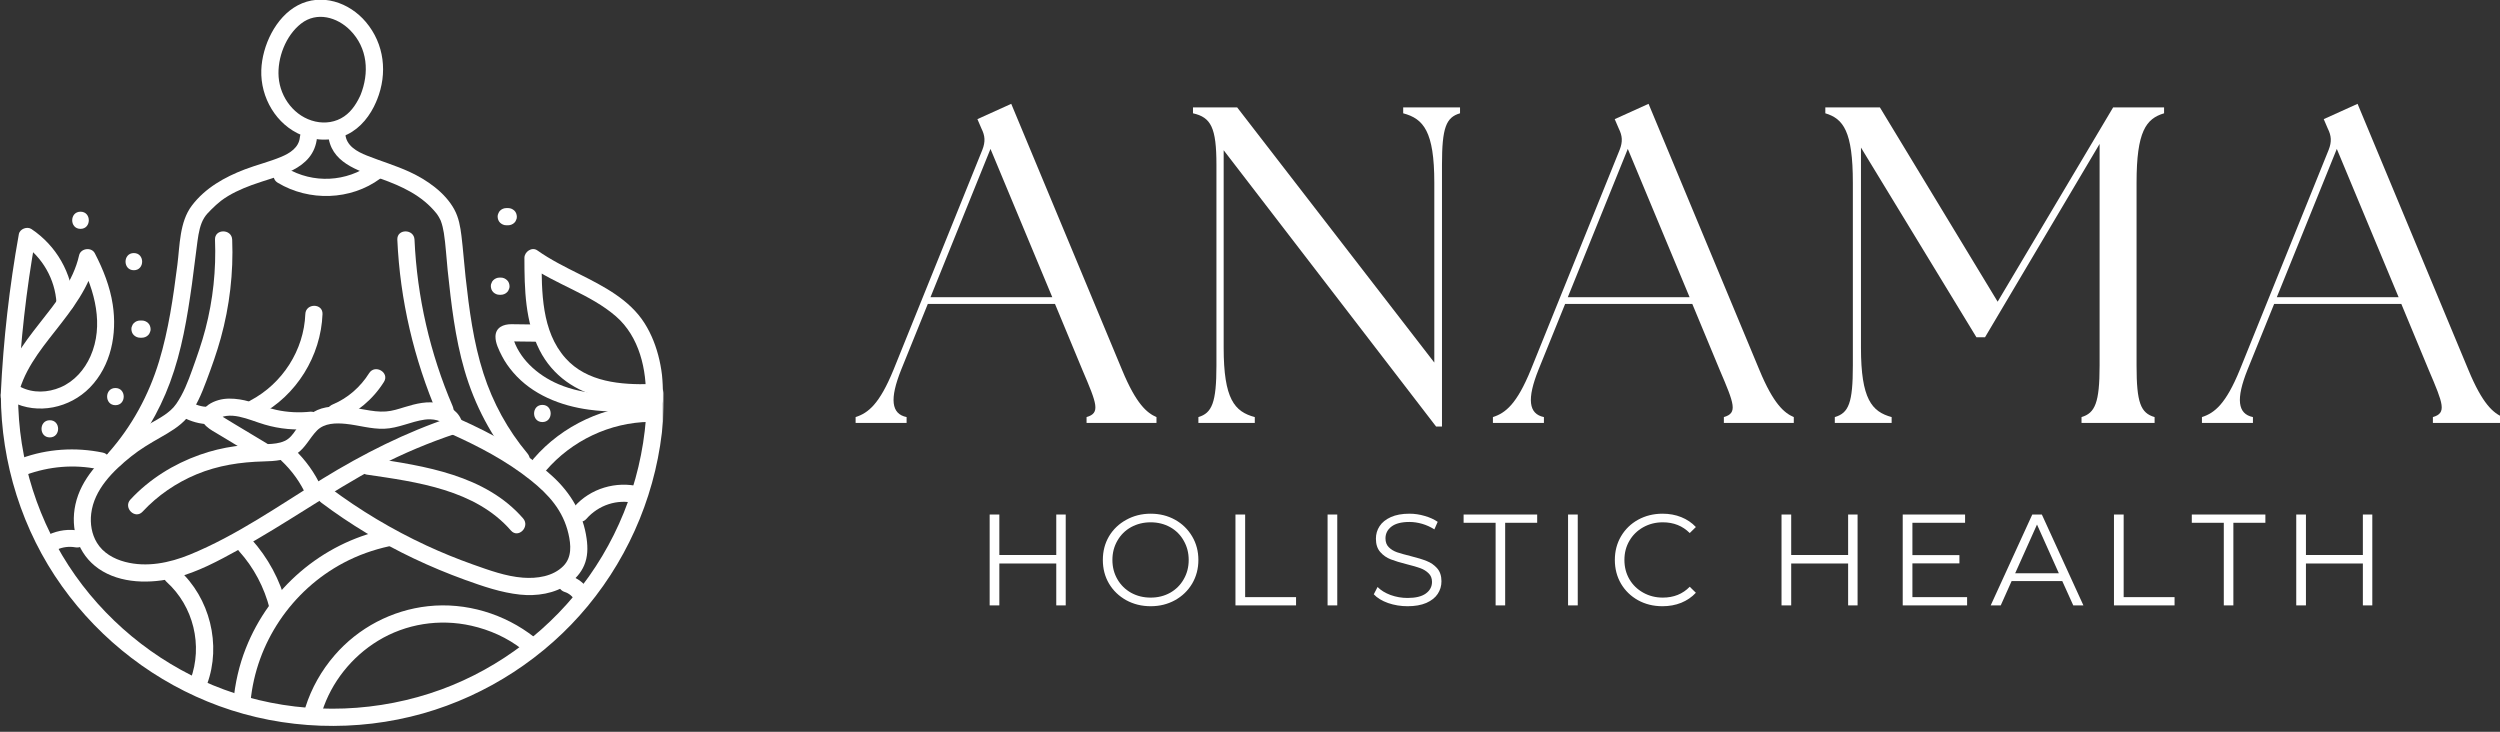 <svg xmlns="http://www.w3.org/2000/svg" width="1920" height="562" viewBox="0 0 1920 562" fill="none"><rect x="0" y="0" width="1920" height="562" fill="#333333" stroke="none"/><g clip-path="url(#clip0_10_12)"><path d="M818.471 395.15V464.942H811.215V432.765H767.496V464.942H760.059V395.15H767.496V426.239H811.215V395.15H818.471Z" fill="white"></path><path d="M883.715 465.578C876.822 465.578 870.563 464.037 864.94 460.955C859.316 457.828 854.894 453.568 851.697 448.175C848.545 442.805 846.98 436.755 846.98 430.048C846.98 423.34 848.545 417.313 851.697 411.92C854.894 406.55 859.316 402.312 864.94 399.231C870.563 396.104 876.822 394.518 883.715 394.518C890.609 394.518 896.822 396.058 902.4 399.14C907.956 402.222 912.332 406.482 915.552 411.92C918.749 417.313 920.359 423.34 920.359 430.048C920.359 436.755 918.749 442.828 915.552 448.266C912.332 453.659 907.956 457.874 902.4 460.955C896.822 464.037 890.609 465.578 883.715 465.578ZM883.715 458.961C889.203 458.961 894.191 457.738 898.681 455.245C903.148 452.707 906.618 449.24 909.112 444.822C911.652 440.426 912.922 435.486 912.922 430.048C912.922 424.609 911.652 419.692 909.112 415.274C906.618 410.81 903.148 407.343 898.681 404.85C894.191 402.38 889.203 401.134 883.715 401.134C878.205 401.134 873.194 402.38 868.658 404.85C864.169 407.343 860.677 410.81 858.137 415.274C855.597 419.692 854.327 424.609 854.327 430.048C854.327 435.486 855.597 440.426 858.137 444.822C860.677 449.24 864.169 452.707 868.658 455.245C873.194 457.738 878.205 458.961 883.715 458.961Z" fill="white"></path><path d="M948.836 395.15H956.274V458.597H995.367V464.942H948.836V395.15Z" fill="white"></path><path d="M1019.58 395.15H1027.02V464.942H1019.58V395.15Z" fill="white"></path><path d="M1081.01 465.578C1075.79 465.578 1070.81 464.762 1066.04 463.131C1061.33 461.454 1057.65 459.21 1055.07 456.423L1057.97 450.804C1060.44 453.342 1063.78 455.404 1067.95 456.967C1072.17 458.485 1076.52 459.233 1081.01 459.233C1087.22 459.233 1091.92 458.1 1095.07 455.789C1098.2 453.5 1099.78 450.532 1099.78 446.906C1099.78 444.142 1098.9 441.921 1097.15 440.29C1095.45 438.613 1093.37 437.299 1090.9 436.392C1088.47 435.486 1085.05 434.489 1080.65 433.401C1075.43 432.087 1071.26 430.818 1068.13 429.595C1064.98 428.394 1062.28 426.513 1060.06 423.975C1057.81 421.437 1056.7 418.038 1056.7 413.733C1056.7 410.175 1057.63 406.98 1059.51 404.125C1061.37 401.225 1064.25 398.914 1068.13 397.146C1071.98 395.401 1076.77 394.518 1082.46 394.518C1086.45 394.518 1090.35 395.107 1094.16 396.24C1098.02 397.327 1101.35 398.846 1104.14 400.772L1101.6 406.572C1098.7 404.714 1095.57 403.287 1092.26 402.312C1088.92 401.361 1085.66 400.862 1082.46 400.862C1076.34 400.862 1071.76 402.041 1068.67 404.397C1065.59 406.754 1064.05 409.79 1064.05 413.461C1064.05 416.316 1064.89 418.582 1066.59 420.259C1068.27 421.958 1070.4 423.25 1072.94 424.156C1075.52 425.017 1078.97 425.969 1083.28 427.057C1088.4 428.326 1092.55 429.595 1095.7 430.863C1098.83 432.087 1101.51 433.922 1103.69 436.392C1105.91 438.885 1107.04 442.239 1107.04 446.453C1107.04 450.033 1106.07 453.251 1104.14 456.151C1102.26 459.007 1099.35 461.295 1095.43 463.04C1091.49 464.739 1086.68 465.578 1081.01 465.578Z" fill="white"></path><path d="M1148.63 401.495H1124.05V395.15H1180.55V401.495H1155.97V464.942H1148.63V401.495Z" fill="white"></path><path d="M1204.27 395.15H1211.71V464.942H1204.27V395.15Z" fill="white"></path><path d="M1276.76 465.578C1269.79 465.578 1263.54 464.037 1257.98 460.955C1252.47 457.874 1248.12 453.659 1244.92 448.266C1241.77 442.828 1240.2 436.755 1240.2 430.048C1240.2 423.34 1241.77 417.313 1244.92 411.92C1248.12 406.482 1252.49 402.222 1258.07 399.14C1263.7 396.058 1269.95 394.518 1276.85 394.518C1282.04 394.518 1286.82 395.401 1291.18 397.146C1295.58 398.914 1299.34 401.451 1302.43 404.76L1297.71 409.382C1292.27 403.899 1285.37 401.134 1277.03 401.134C1271.52 401.134 1266.51 402.403 1261.97 404.941C1257.44 407.479 1253.9 410.968 1251.36 415.364C1248.82 419.715 1247.55 424.609 1247.55 430.048C1247.55 435.486 1248.82 440.426 1251.36 444.822C1253.9 449.172 1257.44 452.617 1261.97 455.154C1266.51 457.692 1271.52 458.961 1277.03 458.961C1285.42 458.961 1292.31 456.197 1297.71 450.623L1302.43 455.245C1299.34 458.576 1295.58 461.137 1291.18 462.949C1286.76 464.717 1281.95 465.578 1276.76 465.578Z" fill="white"></path><path d="M1426.62 395.15V464.942H1419.36V432.765H1375.64V464.942H1368.21V395.15H1375.64V426.239H1419.36V395.15H1426.62Z" fill="white"></path><path d="M1510.73 458.597V464.942H1461.29V395.15H1509.18V401.495H1468.73V426.33H1504.83V432.675H1468.73V458.597H1510.73Z" fill="white"></path><path d="M1583.83 446.27H1544.92L1536.57 464.942H1528.86L1560.79 395.15H1568.14L1600.06 464.942H1592.26L1583.83 446.27ZM1581.2 440.288L1564.42 402.855L1547.64 440.288H1581.2Z" fill="white"></path><path d="M1623.53 395.15H1630.97V458.597H1670.06V464.942H1623.53V395.15Z" fill="white"></path><path d="M1707.88 401.495H1683.3V395.15H1739.81V401.495H1715.23V464.942H1707.88V401.495Z" fill="white"></path><path d="M1821.93 395.15V464.942H1814.68V432.765H1770.96V464.942H1763.52V395.15H1770.96V426.239H1814.68V395.15H1821.93Z" fill="white"></path><path d="M657.109 324.825H696.27V320.315C684.479 317.891 683.096 306.47 692.098 283.969L712.552 233.439H810.239L831.372 284.332C842.461 310.277 845.227 317.211 834.479 320.315V324.825H888.175V320.315C880.896 317.211 872.597 310.277 861.849 284.332L776.633 79.739L750.647 91.499L753.776 98.773C756.542 104.302 756.883 108.811 754.456 115.043L686.225 283.969C675.477 310.277 666.815 317.211 657.109 320.315V324.825ZM714.615 228.25L760.692 114.363L808.152 228.25H714.615Z" fill="white"></path><path d="M1102.93 327.59H1107.44V126.464C1107.44 98.072 1110.57 90.118 1121.3 87.014V82.505H1077.65V87.014C1093.25 91.161 1101.55 100.859 1101.55 140.309V278.442L950.162 82.505H916.217V87.014C930.072 90.118 934.221 98.072 934.221 126.464V280.866C934.221 309.259 930.775 317.212 920.366 320.316V324.826H963.677V320.316C948.099 316.17 939.777 306.472 939.777 267.021V115.384L1102.93 327.59Z" fill="white"></path><path d="M1146.56 324.825H1185.73V320.315C1173.93 317.891 1172.55 306.47 1181.55 283.969L1202.01 233.439H1299.69L1320.83 284.332C1331.92 310.277 1334.68 317.211 1323.93 320.315V324.825H1377.63V320.315C1370.35 317.211 1362.05 310.277 1351.3 284.332L1266.09 79.739L1240.1 91.499L1243.23 98.773C1246 104.302 1246.34 108.811 1243.91 115.043L1175.68 283.969C1164.93 310.277 1156.27 317.211 1146.56 320.315V324.825ZM1204.07 228.25L1250.15 114.363L1297.61 228.25H1204.07Z" fill="white"></path><path d="M1409.13 324.826H1452.78V320.316C1437.55 316.17 1429.22 306.472 1429.22 267.021V113.322L1517.91 259.045H1524.48L1612.49 110.535V280.866C1612.49 309.259 1609.02 317.212 1598.61 320.316V324.826H1654.73V320.316C1644.01 317.212 1640.88 309.259 1640.88 280.866V140.309C1640.88 100.859 1648.16 91.161 1662.01 87.014V82.505H1622.87L1534.19 231.695L1443.78 82.505H1401.85V87.014C1415.71 91.161 1422.99 100.859 1422.99 140.309V280.866C1422.99 309.259 1419.86 317.212 1409.13 320.316V324.826Z" fill="white"></path><path d="M1691.09 324.825H1730.25V320.315C1718.46 317.891 1717.07 306.47 1726.08 283.969L1746.53 233.439H1844.22L1865.35 284.332C1876.44 310.277 1879.21 317.211 1868.46 320.315V324.825H1922.15V320.315C1914.87 317.211 1906.58 310.277 1895.83 284.332L1810.61 79.739L1784.63 91.499L1787.75 98.773C1790.52 104.302 1790.86 108.811 1788.43 115.043L1720.2 283.969C1709.46 310.277 1700.79 317.211 1691.09 320.315V324.825ZM1748.59 228.25L1794.67 114.363L1842.13 228.25H1748.59Z" fill="white"></path><mask id="mask0_10_12" style="mask-type:luminance" maskUnits="userSpaceOnUse" x="0" y="292" width="510" height="268"><path d="M0 292.94H509.388V559.779H0V292.94Z" fill="white"></path></mask><g mask="url(#mask0_10_12)"><path d="M0.654 303.001C0.768 355.503 17.049 407.461 47.616 450.242C77.593 492.208 119.77 524.475 168.228 542.217C218.115 560.481 273.829 562.384 324.917 547.905C374.124 533.947 418.795 504.875 451.38 465.47C484.804 425.022 505.121 375.103 509.271 322.783C509.793 316.211 510.019 309.595 510.042 303.001C510.065 294.504 496.867 294.504 496.845 303.001C496.731 353.01 481.199 401.91 452.287 442.742C424.396 482.102 384.282 512.896 338.954 529.505C291.153 546.999 238.273 549.061 189.271 535.17C142.264 521.869 100.155 494.089 68.976 456.519C37.616 418.746 18.341 371.183 14.6 322.239C14.101 315.849 13.874 309.414 13.852 303.001C13.829 294.526 0.632 294.504 0.654 303.001Z" fill="white"></path></g><path d="M277.505 71.583C274.579 78.381 270.566 85.133 264.33 89.393C257.845 93.857 249.817 95.058 242.176 93.336C226.393 89.801 215.192 75.095 213.99 59.188C212.879 44.55 219.409 27.329 231.246 18.107C243.309 8.703 258.978 13.144 268.956 23.25C282.425 36.937 283.763 55.903 276.824 73.146C275.486 76.455 278.275 80.397 281.427 81.258C285.214 82.301 288.23 79.967 289.545 76.659C297.754 56.31 295.26 33.787 280.974 16.883C268.253 1.814 246.847 -5.55 228.638 4.126C211.609 13.189 201.337 35.192 200.679 53.773C199.931 74.891 212.108 95.874 231.949 103.918C243.083 108.45 255.963 108.473 266.847 103.193C277.119 98.185 284.489 88.532 288.888 78.222C290.294 74.959 289.863 71.175 286.529 69.204C283.74 67.595 278.91 68.275 277.505 71.583Z" fill="white"></path><path d="M252.017 102.898C253.491 124.833 274.602 130.86 292.131 137.137C308.639 143.028 324.081 150.075 335.192 163.898C335.283 164.011 335.441 164.17 335.94 164.917C336.28 165.461 336.643 165.982 336.961 166.526C337.323 167.138 337.663 167.772 337.981 168.43C338.14 168.702 338.276 168.973 338.389 169.268C339.205 171.035 338.162 168.634 338.57 169.699C339.682 172.667 340.362 175.794 340.883 178.921C342.312 187.894 342.811 198.182 343.809 207.653C346.552 233.372 349.478 259.317 356.711 284.242C364.512 311.207 377.709 336.019 395.736 357.546C398.026 360.288 402.697 359.902 405.056 357.546C407.777 354.849 407.346 350.952 405.056 348.21C389.931 330.151 378.502 309.236 371.292 286.78C363.559 262.739 360.317 237.632 357.55 212.593C356.394 202.124 355.691 191.588 354.398 181.142C353.536 174.14 352.357 167.229 348.956 160.952C341.904 147.855 327.686 138.043 314.534 131.993C303.877 127.099 292.675 123.813 281.79 119.485C274.194 116.471 265.827 111.939 265.214 102.898C264.648 94.469 251.428 94.401 252.017 102.898Z" fill="white"></path><path d="M165.122 184.065C166.052 207.178 163.626 230.2 157.798 252.587C155.009 263.305 151.313 273.729 147.571 284.152C144.351 293.125 140.882 302.189 135.417 310.097C130.632 317.054 122.469 321.2 115.326 325.279C107.299 329.834 99.771 334.592 92.514 340.302C77.276 352.312 62.197 367.811 57.934 387.411C53.852 406.106 59.68 425.615 75.734 436.764C92.514 448.411 115.848 448.456 134.963 443.607C151.766 439.37 167.866 430.668 182.945 422.352C200.95 412.473 218.319 401.551 235.712 390.674C253.716 379.413 271.698 368.038 290.519 358.203C309.68 348.188 329.635 339.872 350.156 333.006C358.161 330.332 354.714 317.597 346.641 320.294C311.494 332.054 279.022 348.437 247.526 367.788C214.442 388.137 181.857 411.204 145.734 425.955C130.111 432.323 112.719 435.903 96.052 431.53C87.367 429.241 79.136 424.641 74.419 416.801C70.383 410.139 69.113 402.14 70.043 394.459C72.242 375.9 86.959 361.534 100.836 350.454C107.798 344.88 115.281 340.484 122.991 336.088C130.247 331.941 137.957 327.522 143.489 321.132C150.564 312.952 154.782 302.461 158.546 292.445C162.605 281.66 166.505 270.76 169.567 259.657C176.347 235.117 179.34 209.512 178.319 184.065C178.002 175.613 164.782 175.568 165.122 184.065Z" fill="white"></path><path d="M355.103 325.074C353.244 316.781 345.602 311.615 337.711 309.802C328.436 307.717 319.616 309.938 310.727 312.657C306.078 314.084 301.316 315.671 296.418 316.01C290.976 316.418 285.579 315.58 280.228 314.628C270.318 312.861 260.432 311.025 250.387 312.883C240.863 314.651 234.241 320.316 228.754 327.997C226.532 331.102 224.491 334.591 221.384 336.971C217.847 339.69 213.108 340.551 208.777 340.891C199.298 341.661 189.91 341.412 180.455 342.703C171.248 343.995 162.155 346.17 153.38 349.297C133.266 356.435 114.718 367.969 100.16 383.649C94.4 389.858 103.72 399.194 109.502 392.962C121.067 380.522 135.307 370.779 150.999 364.253C167.575 357.387 184.65 354.849 202.473 354.373C210.976 354.169 220.25 353.535 227.552 348.685C234.604 344.018 237.733 336.449 243.47 330.603C249.162 324.848 258.006 324.78 265.534 325.527C275.398 326.524 284.99 329.606 294.99 329.289C305.897 328.904 315.511 323.783 326.169 322.264C331.407 321.539 340.953 322.264 342.359 328.586C344.219 336.857 356.962 333.345 355.103 325.074Z" fill="white"></path><path d="M238.507 316.17C229.777 317.099 220.865 316.691 212.294 314.811C202.702 312.703 193.768 308.194 184.04 306.744C178.62 305.928 173.019 305.747 167.691 307.31C162.679 308.76 156.625 311.933 155.128 317.394C152.815 325.823 161.976 330.06 167.827 333.618C178.031 339.849 188.28 345.99 198.53 352.131C205.831 356.504 212.475 345.106 205.196 340.733C196.625 335.612 188.053 330.468 179.527 325.302C176.897 323.693 174.267 322.107 171.659 320.498C170.706 319.909 169.754 319.342 168.802 318.731C168.507 318.549 168.144 318.21 167.804 318.119C166.466 317.711 168.326 316.963 168.099 319.139C167.781 320.249 167.487 321.359 167.192 322.47C167.895 320.838 171.319 319.773 173.858 319.433C177.078 318.98 180.502 319.342 183.677 320C190.389 321.405 196.761 324.169 203.337 326.095C214.584 329.426 226.829 330.582 238.507 329.358C242.044 328.995 245.106 326.594 245.106 322.764C245.106 319.501 242.067 315.808 238.507 316.17Z" fill="white"></path><path d="M246.825 386.097C268.934 402.684 292.721 417.005 317.71 428.878C330.544 434.974 343.696 440.457 357.075 445.307C370.794 450.246 384.807 455.118 399.388 456.659C412.109 457.996 426.054 455.956 436.689 448.411C441.882 444.74 446.1 440.072 448.617 434.226C451.451 427.655 451.497 420.721 450.544 413.764C447.959 394.844 438.367 378.597 424.354 365.817C403.537 346.851 378.027 333.051 352.472 321.654C349.229 320.203 345.397 320.702 343.447 324.01C341.814 326.82 342.54 331.578 345.828 333.029C367.438 342.682 389.002 353.966 407.574 368.808C421.496 379.934 432.426 392.079 436.553 409.89C438.549 418.5 439.32 428.04 432.585 434.77C424.626 442.746 412.358 444.468 401.61 443.652C388.458 442.655 375.555 437.897 363.197 433.524C351.088 429.218 339.161 424.369 327.506 418.953C301.36 406.808 276.531 391.989 253.469 374.699C250.635 372.569 246.1 374.246 244.444 377.079C242.472 380.455 243.968 383.945 246.825 386.097Z" fill="white"></path><path d="M401.747 398.129C372.881 364.933 326.123 357.75 284.99 351.745C281.452 351.224 277.892 352.629 276.872 356.368C276.01 359.45 277.915 363.959 281.475 364.48C320.25 370.145 365.126 376.082 392.405 407.465C398.006 413.878 407.303 404.519 401.747 398.129Z" fill="white"></path><path d="M92.859 356.818C109.253 338.215 121.974 316.96 130.591 293.711C139.616 269.443 143.811 243.793 147.417 218.233C148.958 207.197 150.138 196.14 151.68 185.104C152.587 178.51 153.811 172.166 156.736 167.43C158.256 164.96 159.661 163.51 162.178 160.995C164.514 158.661 167.417 155.987 169.729 154.219C176.827 148.849 185.081 145.201 193.358 142.119C212.995 134.823 241.045 130.993 243.494 105.456C243.834 101.899 240.228 98.862 236.895 98.862C233.04 98.862 230.636 101.899 230.296 105.456C229.548 113.342 222.632 117.67 215.965 120.457C206.895 124.241 197.258 126.575 188.074 130.064C172.473 136.024 157.598 144.363 147.349 157.89C137.825 170.466 138.142 188.367 136.237 203.3C133.063 228.225 129.457 253.4 122.156 277.51C114.31 303.342 101.385 327.202 83.516 347.482C77.915 353.827 87.212 363.186 92.859 356.818Z" fill="white"></path><path d="M305.144 184.065C307.208 230.472 317.911 275.881 336.21 318.549C337.616 321.812 342.446 322.537 345.257 320.906C348.636 318.934 349.022 315.173 347.616 311.887C330.269 271.485 320.291 227.979 318.341 184.065C317.979 175.613 304.781 175.568 305.144 184.065Z" fill="white"></path><path d="M213.336 140.376C237.418 154.81 269.254 153.949 291.998 137.181C294.878 135.073 296.307 131.471 294.379 128.162C292.724 125.33 288.234 123.676 285.354 125.806C266.216 139.877 240.411 141.214 219.98 129.001C212.679 124.627 206.035 136.025 213.336 140.376Z" fill="white"></path><path d="M142.585 321.515C149.138 324.574 156.077 326.138 163.333 325.73C171.791 325.254 171.836 312.066 163.333 312.542C158.48 312.814 153.696 312.202 149.251 310.118C146.031 308.599 142.131 309.211 140.226 312.474C138.548 315.352 139.342 319.974 142.585 321.515Z" fill="white"></path><path d="M246.912 374.47C241.855 363.14 234.44 352.989 225.438 344.469C219.27 338.646 209.905 347.959 216.095 353.805C224.372 361.622 230.88 370.709 235.506 381.109C236.957 384.372 241.696 385.143 244.531 383.489C247.887 381.517 248.363 377.733 246.912 374.47Z" fill="white"></path><path d="M199.142 318.886C227.713 303.795 246.466 273.386 247.691 241.21C248.008 232.735 234.811 232.735 234.493 241.21C233.428 268.899 216.92 294.573 192.475 307.489C184.97 311.454 191.636 322.852 199.142 318.886Z" fill="white"></path><path d="M259.209 323.262C274.017 317.031 286.307 306.924 294.878 293.283C299.391 286.078 287.985 279.438 283.472 286.621C276.896 297.113 267.169 305.723 255.695 310.527C252.407 311.909 250.048 314.901 251.091 318.662C251.93 321.744 255.899 324.644 259.209 323.262Z" fill="white"></path><mask id="mask1_10_12" style="mask-type:luminance" maskUnits="userSpaceOnUse" x="0" y="188" width="90" height="129"><path d="M0 188.525H89.977V316.144H0V188.525Z" fill="white"></path></mask><g mask="url(#mask1_10_12)"><path d="M13.399 306.241C17.186 286.051 30.156 269.736 42.56 253.988C55.508 237.515 68.796 220.452 73.49 199.583C69.453 200.104 65.44 200.625 61.426 201.146C72.809 223.126 79.997 249.841 69.499 273.566C64.895 283.967 57.05 292.917 46.483 297.449C36.823 301.596 25.417 302.094 15.916 297.245C8.365 293.393 1.675 304.768 9.249 308.643C29.045 318.726 53.671 313.356 69 297.676C85.349 280.907 90.02 256.526 86.596 234.002C84.51 220.135 79.249 206.902 72.809 194.484C70.247 189.544 61.97 190.632 60.746 196.07C56.256 216.147 42.923 232.303 30.496 248.119C17.639 264.502 4.601 281.769 0.678 302.751C0.02 306.241 1.653 309.866 5.281 310.863C8.501 311.724 12.741 309.776 13.399 306.241Z" fill="white"></path></g><mask id="mask2_10_12" style="mask-type:luminance" maskUnits="userSpaceOnUse" x="0" y="171" width="61" height="140"><path d="M0 171.123H60.952V310.343H0V171.123Z" fill="white"></path></mask><g mask="url(#mask2_10_12)"><path d="M13.81 302.232C15.715 262.352 20.159 222.652 27.189 183.361C23.946 184.675 20.726 185.989 17.483 187.303C32.586 197.387 42.382 214.608 43.379 232.713C43.855 241.142 57.053 241.21 56.577 232.713C55.307 209.736 43.288 188.708 24.15 175.906C20.817 173.685 15.193 175.792 14.468 179.848C7.211 220.296 2.563 261.173 0.613 302.232C0.205 310.707 13.402 310.684 13.81 302.232Z" fill="white"></path></g><path d="M192.403 538.865C196.644 493.841 223.968 453.393 263.854 432.252C274.966 426.361 286.78 422.169 299.07 419.495C307.369 417.682 303.854 404.97 295.555 406.76C247.097 417.319 206.893 451.921 188.775 497.942C183.582 511.062 180.521 524.839 179.206 538.865C178.866 542.4 182.471 545.459 185.805 545.459C189.659 545.459 192.063 542.423 192.403 538.865Z" fill="white"></path><path d="M433.647 454.617C436.822 455.592 439.679 457.88 441.47 461.03C443.239 464.112 447.457 465.177 450.495 463.387C453.625 461.574 454.645 457.473 452.876 454.368C449.407 448.318 443.806 443.968 437.162 441.906C433.761 440.841 429.951 443.152 429.044 446.505C428.069 450.04 430.223 453.552 433.647 454.617Z" fill="white"></path><path d="M247.326 546.592C254.469 524.001 270.093 504.446 290.297 492.119C311.68 479.067 337.53 475.034 361.952 480.54C376.102 483.712 389.685 489.785 401.113 498.758C403.925 500.956 407.712 501.477 410.456 498.758C412.746 496.47 413.267 491.643 410.456 489.422C387.485 471.385 357.893 462.39 328.71 465.562C300.955 468.598 275.195 482.149 256.941 503.29C246.873 514.937 239.254 528.397 234.583 543.08C232.02 551.192 244.764 554.659 247.326 546.592Z" fill="white"></path><path d="M19.822 364.703C37.646 358.177 56.784 356.478 75.423 360.307C83.7 362.029 87.26 349.317 78.938 347.595C58.054 343.29 36.376 344.627 16.308 351.991C8.394 354.869 11.818 367.626 19.822 364.703Z" fill="white"></path><path d="M183.535 423.234C195.009 435.946 203.014 451.196 207.186 467.76C209.272 475.986 221.994 472.496 219.907 464.248C215.168 445.463 205.848 428.287 192.878 413.899C187.164 407.599 177.867 416.935 183.535 423.234Z" fill="white"></path><path d="M43.902 422.054C48.187 420.106 53.108 419.517 57.734 420.332C61.249 420.967 64.854 419.381 65.874 415.732C66.736 412.537 64.786 408.255 61.249 407.62C52.836 406.125 45.013 407.122 37.235 410.679C33.992 412.152 33.199 416.843 34.877 419.698C36.827 423.029 40.636 423.55 43.902 422.054Z" fill="white"></path><path d="M127.963 446.936C148.644 465.584 155.945 495.858 146.285 521.916C145.061 525.247 147.668 529.144 150.911 530.028C154.585 531.048 157.782 528.782 159.029 525.428C170.208 495.268 161.161 459.127 137.306 437.623C131.002 431.935 121.637 441.248 127.963 446.936Z" fill="white"></path><path d="M419.182 361.534C439.159 338.353 468.388 324.417 499.046 323.987C507.526 323.851 507.549 310.663 499.046 310.799C465.123 311.275 432.016 326.479 409.839 352.198C404.329 358.61 413.626 367.969 419.182 361.534Z" fill="white"></path><path d="M450.36 398.489C459.634 387.907 474.056 383.036 487.82 386.48C496.051 388.542 499.566 375.83 491.335 373.745C473.24 369.236 453.376 375.082 441.04 389.176C435.462 395.544 444.759 404.902 450.36 398.489Z" fill="white"></path><mask id="mask3_10_12" style="mask-type:luminance" maskUnits="userSpaceOnUse" x="397" y="188" width="113" height="129"><path d="M397.645 188.525H509.391V316.144H397.645V188.525Z" fill="white"></path></mask><g mask="url(#mask3_10_12)"><path d="M500.252 294.935C477.032 295.682 450.796 293.552 434.311 275.085C415.807 254.397 415.989 224.056 415.943 198.02C412.633 199.901 409.322 201.804 406.011 203.707C427.145 218.663 453.336 225.891 473.018 242.931C491 258.521 496.85 283.99 495.989 306.944C495.649 315.441 508.846 315.419 509.186 306.944C509.934 286.958 505.807 265.205 494.968 248.143C483.494 230.06 463.54 219.818 444.946 210.505C433.88 204.976 422.791 199.47 412.678 192.31C408.483 189.341 402.746 193.352 402.746 198.02C402.791 222.13 403.245 247.01 414.424 268.989C424.424 288.635 442.497 301.053 463.857 305.539C475.807 308.054 488.075 308.508 500.252 308.122C508.732 307.851 508.778 294.64 500.252 294.935Z" fill="white"></path></g><path d="M495.624 302.529C473.401 303.549 449.841 303.98 428.957 295.074C420.658 291.54 412.88 286.486 406.531 280.051C403.583 277.06 400.998 273.842 398.821 270.24C397.71 268.404 396.644 266.501 395.805 264.507C395.374 263.555 395.011 262.581 394.671 261.606C394.24 260.315 394.467 258.094 393.447 259.884C392.676 260.677 391.882 261.47 391.089 262.263C390.023 262.173 390.091 262.15 391.315 262.173C392.313 262.173 393.311 262.195 394.308 262.195C396.327 262.218 398.322 262.241 400.318 262.286C404.308 262.331 408.322 262.377 412.313 262.422C420.816 262.535 420.816 249.348 412.313 249.234C405.805 249.144 399.32 249.053 392.812 248.985C386.689 248.94 380.612 251.387 380.522 258.479C380.431 263.464 383.288 269.129 385.51 273.457C387.823 277.989 390.816 282.159 394.104 286.011C408.753 303.096 430.59 311.707 452.404 314.63C466.757 316.578 481.202 316.397 495.624 315.717C504.082 315.332 504.127 302.144 495.624 302.529Z" fill="white"></path><path d="M61.837 175.771C70.318 175.771 70.341 162.583 61.837 162.583C53.334 162.583 53.311 175.771 61.837 175.771Z" fill="white"></path><path d="M383.56 226.39C383.946 226.39 384.331 226.39 384.74 226.39C386.418 226.39 388.209 225.665 389.388 224.464C390.046 223.875 390.499 223.172 390.749 222.357C391.18 221.564 391.361 220.725 391.338 219.796C391.248 218.097 390.703 216.329 389.388 215.151C388.096 213.95 386.508 213.202 384.74 213.202C384.331 213.202 383.946 213.202 383.56 213.202C381.86 213.202 380.091 213.95 378.889 215.151C378.232 215.74 377.778 216.442 377.529 217.258C377.098 218.051 376.917 218.89 376.962 219.796C377.03 221.518 377.597 223.286 378.889 224.464C380.182 225.665 381.769 226.39 383.56 226.39Z" fill="white"></path><path d="M38.258 335.929C46.761 335.929 46.761 322.741 38.258 322.741C29.777 322.741 29.754 335.929 38.258 335.929Z" fill="white"></path><path d="M416.555 324.143C425.036 324.143 425.059 310.955 416.555 310.955C408.052 310.955 408.052 324.143 416.555 324.143Z" fill="white"></path><path d="M88.639 311.185C97.142 311.185 97.142 297.997 88.639 297.997C80.158 297.997 80.135 311.185 88.639 311.185Z" fill="white"></path><path d="M109.07 246.172C108.548 246.172 108.027 246.172 107.505 246.172C105.805 246.172 104.036 246.92 102.834 248.098C102.199 248.71 101.746 249.412 101.474 250.228C101.065 251.021 100.861 251.859 100.907 252.766C100.975 254.488 101.542 256.255 102.834 257.434C104.127 258.612 105.714 259.36 107.505 259.36C108.027 259.36 108.548 259.36 109.07 259.36C110.771 259.36 112.539 258.635 113.741 257.434C114.376 256.845 114.83 256.119 115.102 255.304C115.51 254.533 115.714 253.672 115.669 252.766C115.6 251.066 115.034 249.299 113.741 248.098C112.449 246.92 110.861 246.172 109.07 246.172Z" fill="white"></path><path d="M102.79 207.538C111.293 207.538 111.293 194.351 102.79 194.351C94.286 194.351 94.286 207.538 102.79 207.538Z" fill="white"></path><path d="M390.343 159.817C389.821 159.817 389.3 159.817 388.778 159.817C387.078 159.817 385.309 160.542 384.107 161.743C383.472 162.333 383.019 163.058 382.747 163.873C382.338 164.644 382.157 165.505 382.18 166.411C382.248 168.111 382.815 169.878 384.107 171.079C385.4 172.257 386.987 173.005 388.778 173.005C389.3 173.005 389.821 173.005 390.343 173.005C392.044 173.005 393.812 172.257 395.014 171.079C395.672 170.467 396.125 169.765 396.375 168.949C396.805 168.156 396.987 167.318 396.942 166.411C396.874 164.712 396.307 162.944 395.014 161.743C393.722 160.565 392.134 159.817 390.343 159.817Z" fill="white"></path></g><defs><clipPath id="clip0_10_12"><rect width="1920" height="561.231" fill="white"></rect></clipPath></defs></svg>